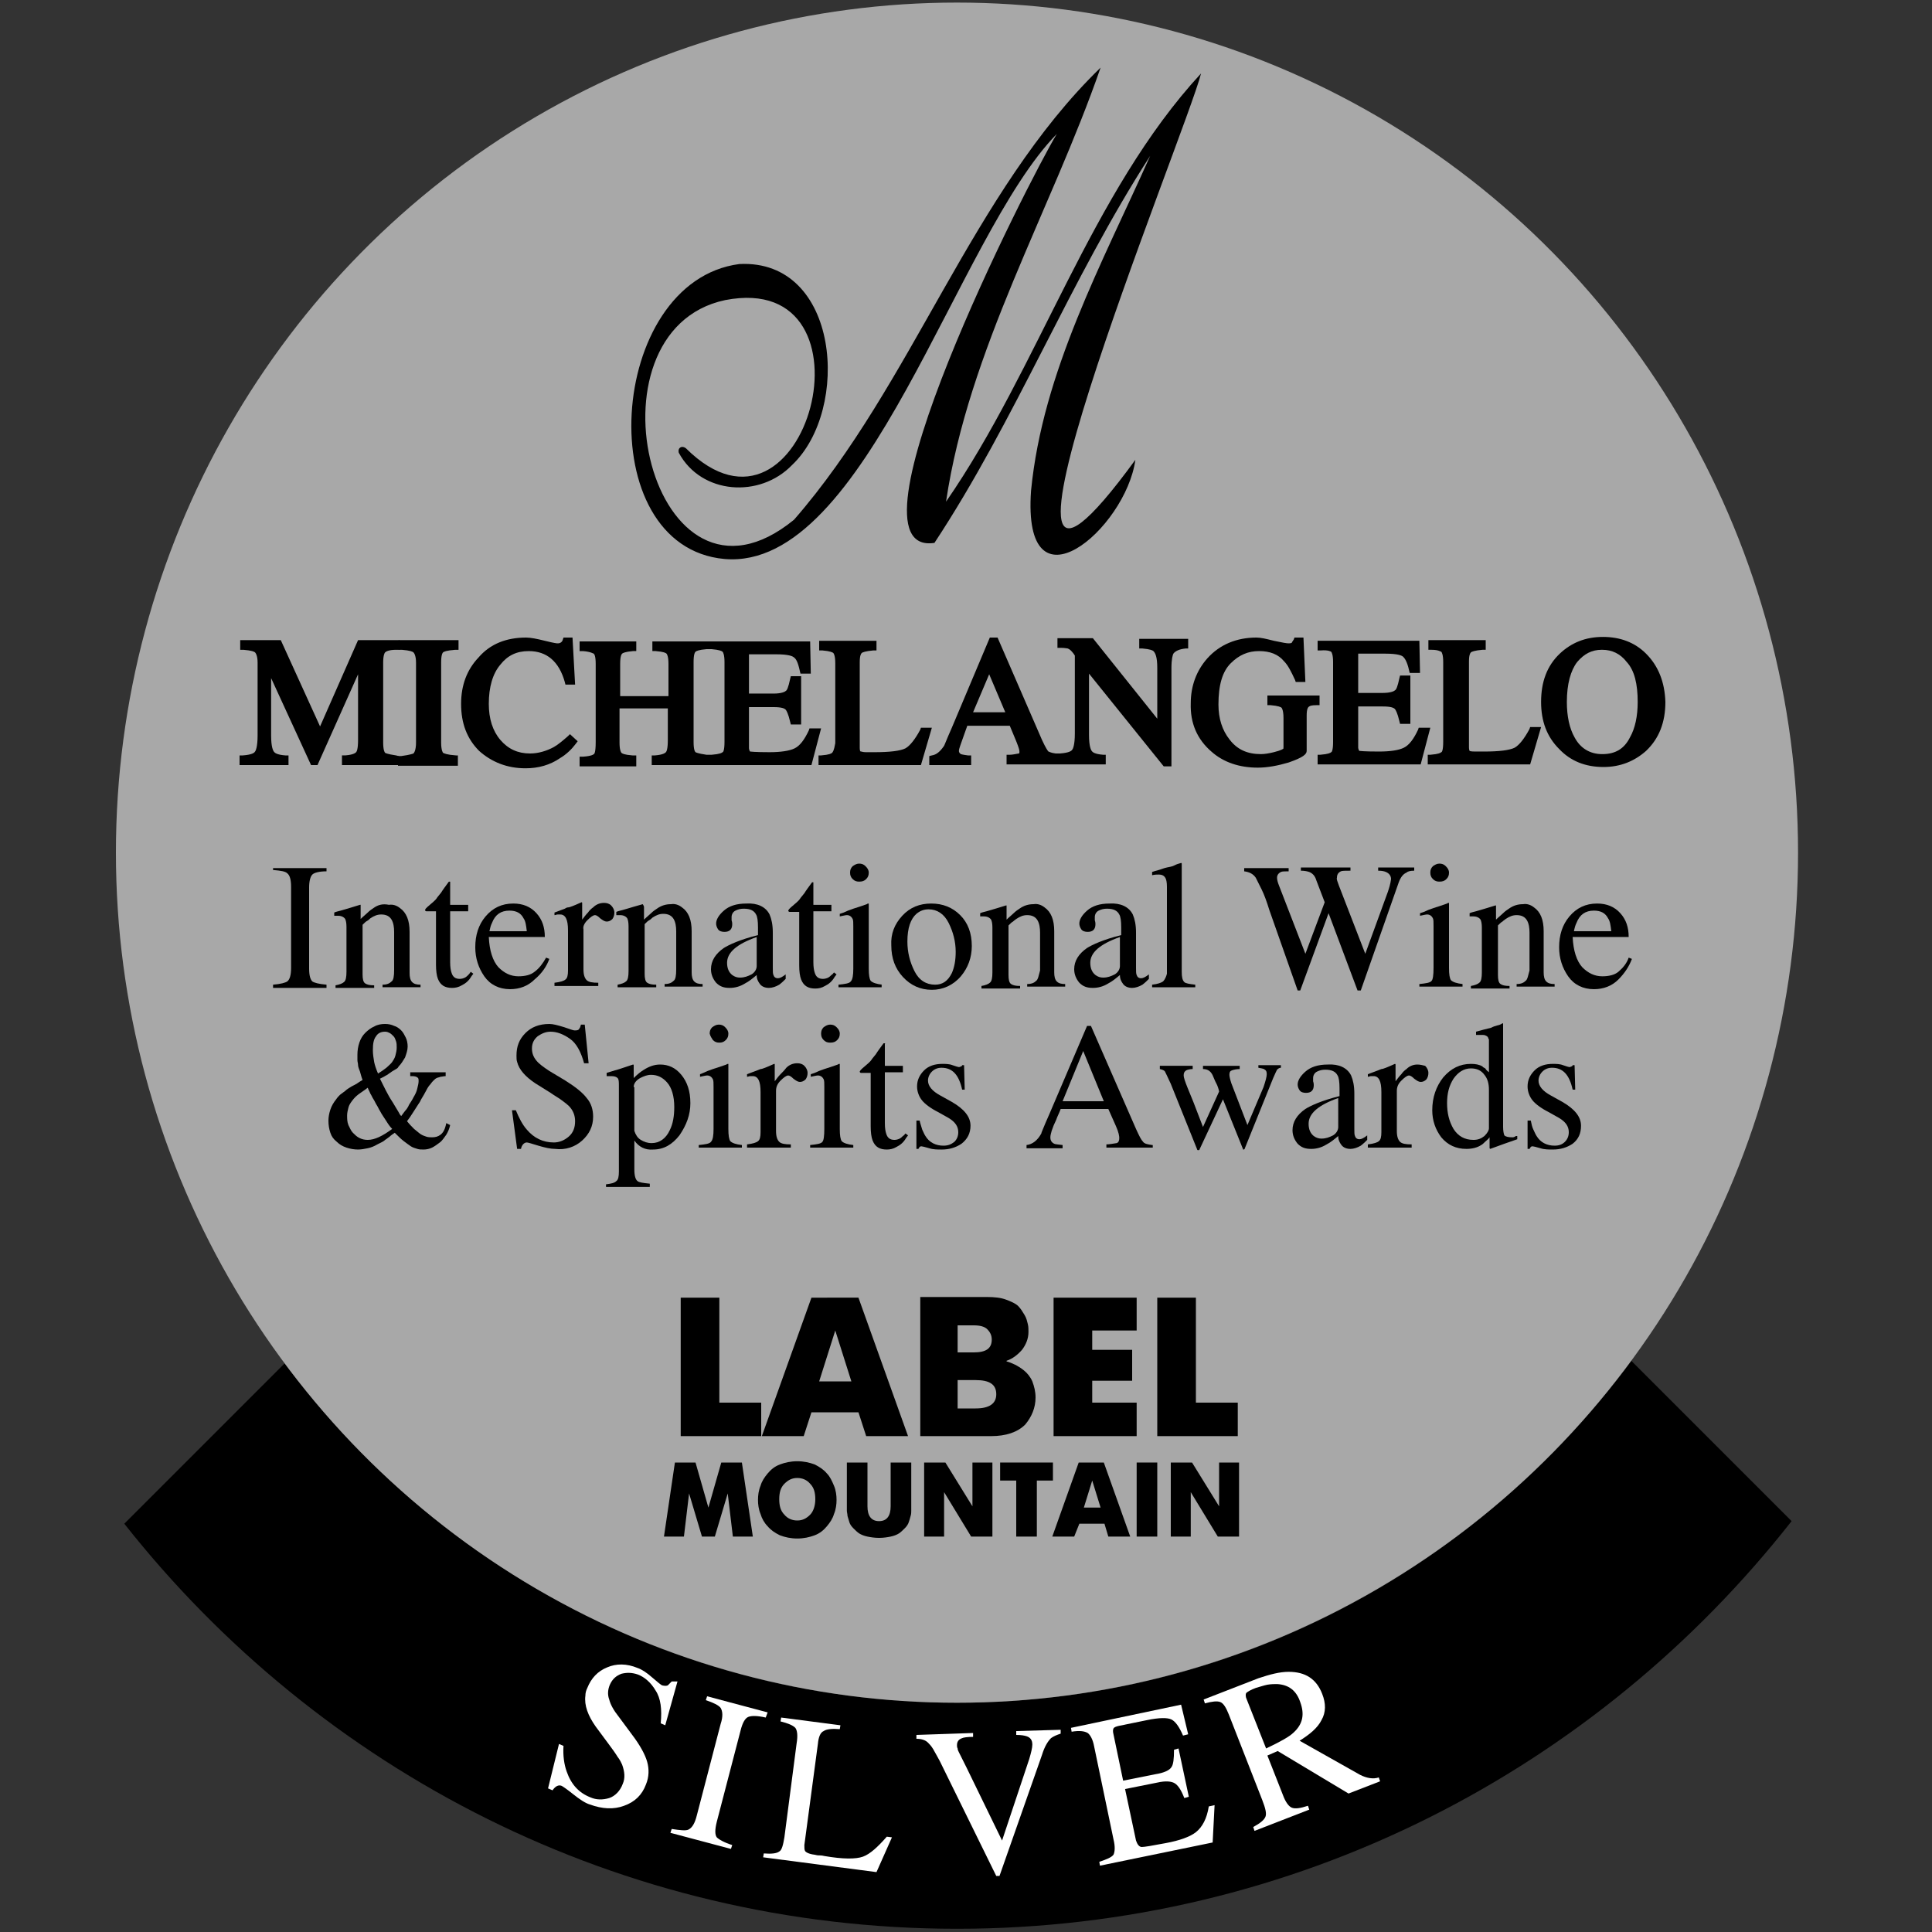<?xml version="1.0" encoding="utf-8"?>
<!-- Generator: Adobe Illustrator 28.3.0, SVG Export Plug-In . SVG Version: 6.00 Build 0)  -->
<svg version="1.1" xmlns="http://www.w3.org/2000/svg" xmlns:xlink="http://www.w3.org/1999/xlink" x="0px" y="0px"
	 viewBox="0 0 300 300" style="enable-background:new 0 0 300 300;" xml:space="preserve">
<rect x="0" y="0" width="300" height="300" fill="#333333" stroke="none"/>
<style type="text/css">
	.st0{fill:#A8A8A8;}
	.st1{fill:#FFFFFF;}
</style>
<g id="Layer_1">
	<path d="M148.6,264.4c-42.7,0-80.5-20.7-104.4-52.7l-24.9,24.9c30.3,38.4,77,62.9,129.3,62.9c52.5,0,99.3-24.7,129.6-63.3
		l-24.9-24.9C229.5,243.6,191.4,264.4,148.6,264.4z"/>
	<ellipse class="st0" cx="148.6" cy="132.4" rx="130.6" ry="132"/>
</g>
<g id="Слой_2">
	<g>
		<path d="M112.5,86.8c22.1,1.9,36-50.1,51.6-66c-4.3,7.1-34.2,65.8-19,63.5c12.6-19.1,21.1-40.9,33.5-60.1
			c-7.4,16.6-16.7,33.5-18.5,52c-1.4,19.6,14.7,6,16.2-4.8c-30.2,41.4,7.9-50.8,10.2-60c-17.1,18.5-25.2,45.7-39.6,66.5
			c3.5-23.6,16.3-45.2,24-67.4c-20,19.4-29.2,49.1-47.6,70.2c-22,18-33.4-29.3-10.7-34.1c24.7-4.8,12.6,41.6-6.1,23
			c-0.7-0.5-1.3,0-1.1,0.7c3.5,6.5,12.6,7.1,17.6,1.9c9.1-8.6,7.4-32-8.2-31.2C94.2,43.7,91.6,84.9,112.5,86.8z"/>
		<path d="M42.5,135.1c1.1,0.1,1.8,0.2,2.1,0.5c0.4,0.3,0.6,1,0.6,2.1v12.6c0,1.1-0.2,1.8-0.6,2.1c-0.3,0.2-1,0.4-2.2,0.5v0.5h8.3
			v-0.5c-1.2-0.1-1.9-0.3-2.2-0.5c-0.3-0.3-0.5-0.9-0.5-2v-12.6c0-1,0.2-1.7,0.5-2c0.3-0.3,1.1-0.5,2.2-0.5v-0.5h-8.3V135.1z"/>
		<path d="M58,141c-0.3,0.2-0.6,0.4-0.9,0.7c-0.3,0.3-0.7,0.6-1.1,1v-2c0-0.1,0-0.2,0-0.2s0,0-0.1,0l-1.3,0.4
			c-0.7,0.2-1.3,0.4-1.7,0.5c-0.4,0.1-0.8,0.2-1,0.3v0.5c0.1,0,0.2,0,0.3,0c0.1,0,0.2,0,0.3,0c0.5,0,0.9,0.2,1.1,0.5
			c0.1,0.2,0.2,0.6,0.2,1.2v7c0,0.8-0.1,1.4-0.4,1.6c-0.2,0.2-0.7,0.4-1.3,0.5v0.4h6v-0.4c-0.7,0-1.1-0.1-1.4-0.3
			c-0.3-0.2-0.4-0.7-0.4-1.4v-7.7c0.3-0.3,0.5-0.5,0.7-0.6s0.4-0.3,0.5-0.4c0.6-0.4,1.1-0.6,1.7-0.6c0.8,0,1.3,0.3,1.6,0.8
			c0.3,0.5,0.4,1.2,0.4,1.9v5.9c0,1-0.1,1.6-0.4,1.8c-0.3,0.3-0.7,0.5-1.4,0.5v0.4h5.9v-0.4c-0.6,0-1-0.1-1.3-0.4
			c-0.3-0.3-0.4-0.8-0.4-1.4v-6.4c0-1.8-0.5-3-1.5-3.7c-0.5-0.4-1.1-0.6-1.7-0.5C59.4,140.3,58.7,140.5,58,141z"/>
		<path d="M72.7,151.4c-0.1,0.1-0.3,0.3-0.5,0.4c-0.2,0.1-0.5,0.2-0.8,0.2c-0.7,0-1.1-0.3-1.3-1c-0.1-0.3-0.2-0.8-0.2-1.6v-7.9h2.8
			v-1h-2.8v-3.4c0-0.1,0-0.2,0-0.2c0,0-0.1,0-0.2,0c-0.5,0.7-0.9,1.2-1.2,1.7c-0.3,0.4-0.6,0.7-0.7,0.9c-0.2,0.3-0.7,0.7-1.4,1.3
			c-0.1,0.1-0.2,0.2-0.2,0.2c-0.1,0.1-0.1,0.1-0.1,0.1c0,0.1-0.1,0.1-0.1,0.2c0,0.1,0.1,0.2,0.2,0.2h1.5v8.3c0,0.9,0.1,1.7,0.3,2.2
			c0.4,1,1.1,1.4,2.2,1.4c0.5,0,1-0.1,1.5-0.4c0.6-0.3,1.1-0.7,1.5-1.4l0.3-0.4l-0.4-0.3C72.9,151.2,72.8,151.3,72.7,151.4z"/>
		<path d="M85.3,148.9l-0.5-0.2c-0.5,0.9-1.1,1.7-1.8,2.2c-0.6,0.5-1.5,0.7-2.5,0.7c-1.2,0-2.2-0.5-3.1-1.4c-0.9-1-1.4-2.6-1.5-4.7
			h8.7c0-1.5-0.4-2.7-1.3-3.7c-0.9-1-2.1-1.5-3.6-1.5c-1.8,0-3.2,0.7-4.3,2c-1.1,1.3-1.6,2.9-1.6,4.8c0,1.7,0.5,3.2,1.4,4.5
			c0.9,1.3,2.3,2,4,2c1.5,0,2.8-0.5,3.8-1.5C84.2,151.1,84.9,150,85.3,148.9z M76.4,143.3c0.5-1.3,1.4-1.9,2.7-1.9
			c1.1,0,1.8,0.4,2.2,1.2c0.3,0.4,0.4,1.1,0.5,2H76C76.1,144.1,76.2,143.7,76.4,143.3z"/>
		<path d="M91.2,142.9c0.5-0.5,0.9-0.8,1.2-0.8c0.2,0,0.5,0.2,0.8,0.5c0.4,0.3,0.7,0.5,1,0.5c0.3,0,0.6-0.1,0.9-0.4
			c0.2-0.3,0.3-0.6,0.3-1c0-0.4-0.2-0.8-0.5-1.1c-0.3-0.3-0.7-0.4-1.1-0.4c-0.6,0-1.2,0.2-1.7,0.7c-0.3,0.2-0.6,0.5-0.8,0.8
			c-0.3,0.3-0.6,0.7-0.9,1.1v-2.3c0-0.1,0-0.2,0-0.3c0,0,0-0.1-0.1-0.1c-0.7,0.3-1.1,0.5-1.4,0.6c-0.3,0.1-0.5,0.2-0.7,0.2
			s-0.3,0.1-0.5,0.2l-1.6,0.6v0.4c0.2,0,0.3-0.1,0.5-0.1c0.1,0,0.3,0,0.4,0c0.4,0,0.7,0.2,0.9,0.6c0.2,0.4,0.3,1,0.3,1.9v6.2
			c0,0.7-0.1,1.2-0.4,1.4c-0.2,0.2-0.8,0.4-1.7,0.5v0.5h6.8v-0.5c-0.9,0-1.5-0.1-1.8-0.4c-0.3-0.3-0.5-0.8-0.5-1.7v-6.2
			C90.5,143.9,90.7,143.4,91.2,142.9z"/>
		<path d="M99.8,140.4C99.8,140.3,99.8,140.3,99.8,140.4l-1.4,0.4c-0.7,0.2-1.3,0.4-1.7,0.5c-0.4,0.1-0.8,0.2-1,0.3v0.5
			c0.1,0,0.2,0,0.3,0c0.1,0,0.2,0,0.3,0c0.5,0,0.9,0.2,1.1,0.5c0.1,0.2,0.2,0.6,0.2,1.2v7c0,0.8-0.1,1.4-0.4,1.6
			c-0.2,0.2-0.7,0.4-1.3,0.5v0.4h6v-0.4c-0.7,0-1.1-0.1-1.4-0.3c-0.3-0.2-0.4-0.7-0.4-1.4v-7.7c0.3-0.3,0.5-0.5,0.7-0.6
			s0.4-0.3,0.5-0.4c0.6-0.4,1.1-0.6,1.7-0.6c0.8,0,1.3,0.3,1.6,0.8c0.3,0.5,0.4,1.2,0.4,1.9v5.9c0,1-0.1,1.6-0.4,1.8
			c-0.3,0.3-0.7,0.5-1.4,0.5v0.4h5.9v-0.4c-0.6,0-1-0.1-1.3-0.4c-0.3-0.3-0.4-0.8-0.4-1.4v-6.4c0-1.8-0.5-3-1.5-3.7
			c-0.5-0.4-1.1-0.6-1.7-0.5c-0.8,0-1.5,0.2-2.2,0.7c-0.3,0.2-0.6,0.4-0.9,0.7c-0.3,0.3-0.7,0.6-1.1,1v-2
			C99.9,140.5,99.8,140.4,99.8,140.4z"/>
		<path d="M112.4,147.2c-1.3,0.9-2,2-2,3.3c0,0.8,0.3,1.5,0.8,2.1c0.6,0.6,1.2,0.8,2.1,0.8c0.8,0,1.6-0.2,2.4-0.7
			c0.6-0.3,1.2-0.8,1.8-1.3c0,0.6,0.2,1,0.5,1.4c0.3,0.4,0.8,0.6,1.4,0.6c0.5,0,1.1-0.2,1.6-0.5c0.4-0.3,0.7-0.6,1-0.9v-0.7
			c-0.5,0.4-0.9,0.6-1.2,0.6c-0.4,0-0.6-0.2-0.7-0.5c-0.1-0.2-0.1-0.6-0.1-1.1v-5.5c0-1.2-0.2-2.1-0.5-2.8c-0.6-1.2-1.9-1.8-3.6-1.7
			c-1.6,0-2.7,0.4-3.5,1.1c-0.8,0.7-1.2,1.4-1.2,2c0,0.3,0.1,0.6,0.3,0.9c0.2,0.3,0.6,0.4,1,0.4c0.8,0,1.2-0.4,1.2-1.2
			c0-0.1,0-0.3-0.1-0.6c0-0.1,0-0.2,0-0.3s0-0.1,0-0.2c0-0.4,0.2-0.8,0.6-1c0.4-0.2,0.8-0.3,1.3-0.3c1,0,1.6,0.3,1.9,0.9
			c0.2,0.3,0.3,1,0.3,2v1.2C114.9,145.9,113.2,146.7,112.4,147.2z M117.5,150c0,0.5-0.3,1-0.8,1.3c-0.6,0.3-1.1,0.5-1.8,0.5
			c-0.4,0-0.8-0.1-1.2-0.4c-0.5-0.4-0.8-1-0.8-1.9c0-1.6,1.5-2.9,4.6-4V150z"/>
		<path d="M126.3,137c0,0-0.1,0-0.2,0c-0.5,0.7-0.9,1.2-1.2,1.7c-0.3,0.4-0.6,0.7-0.7,0.9c-0.2,0.3-0.7,0.7-1.4,1.3
			c-0.1,0.1-0.2,0.2-0.2,0.2c-0.1,0.1-0.1,0.1-0.1,0.1c0,0.1-0.1,0.1-0.1,0.2c0,0.1,0.1,0.2,0.2,0.2h1.5v8.3c0,0.9,0.1,1.7,0.3,2.2
			c0.4,1,1.1,1.4,2.2,1.4c0.5,0,1-0.1,1.5-0.4c0.6-0.3,1.1-0.7,1.5-1.4l0.3-0.4l-0.4-0.3c-0.1,0.1-0.2,0.3-0.4,0.4
			c-0.1,0.1-0.3,0.3-0.5,0.4c-0.2,0.1-0.5,0.2-0.8,0.2c-0.7,0-1.1-0.3-1.3-1c-0.1-0.3-0.2-0.8-0.2-1.6v-7.9h2.8v-1h-2.8v-3.4
			C126.3,137.1,126.3,137,126.3,137z"/>
		<path d="M134.5,136.5c0.3-0.3,0.4-0.6,0.4-1c0-0.4-0.2-0.7-0.5-1c-0.3-0.3-0.6-0.4-1-0.4c-0.4,0-0.7,0.2-1,0.4
			c-0.3,0.3-0.4,0.6-0.4,1c0,0.4,0.1,0.7,0.4,1c0.3,0.3,0.6,0.4,1,0.4C133.9,136.9,134.2,136.8,134.5,136.5z"/>
		<path d="M137,152.9c-0.9-0.1-1.5-0.3-1.8-0.6c-0.2-0.3-0.3-0.9-0.3-1.9v-9.9c0,0,0-0.1,0-0.1c0,0,0-0.1,0-0.1
			c-0.1,0-0.2,0-0.3,0.1c-0.8,0.3-1.5,0.5-2.1,0.7c-0.6,0.2-1.1,0.4-1.5,0.6l-0.6,0.2v0.4c0.5-0.1,0.9-0.2,1.1-0.2
			c0.4,0,0.7,0.2,0.9,0.6c0.1,0.2,0.1,0.6,0.1,1.2v6.5c0,1-0.1,1.7-0.4,2c-0.2,0.3-0.9,0.4-1.9,0.5v0.4h6.7V152.9z"/>
		<path d="M149.2,151.6c1.1-1.3,1.7-2.9,1.7-4.7c0-2-0.6-3.6-1.8-4.8c-1.2-1.2-2.7-1.8-4.5-1.8c-1.8,0-3.3,0.6-4.5,1.9
			c-1.2,1.3-1.8,2.8-1.7,4.6c0,2,0.6,3.6,1.8,4.9c1.2,1.3,2.7,2,4.5,2C146.4,153.7,148,153,149.2,151.6z M142,150.8
			c-0.7-1.4-1.1-2.9-1.1-4.6c0-2.1,0.5-3.5,1.4-4.3c0.6-0.5,1.2-0.7,1.9-0.7c1.3,0,2.4,0.7,3.1,2.1c0.7,1.4,1.1,2.9,1.1,4.5
			c0,1.3-0.2,2.4-0.6,3.3c-0.6,1.2-1.4,1.8-2.6,1.8C143.8,152.9,142.7,152.2,142,150.8z"/>
		<path d="M160.9,152.3c-0.3,0.3-0.7,0.5-1.4,0.5v0.4h5.9v-0.4c-0.6,0-1-0.1-1.3-0.4c-0.3-0.3-0.4-0.8-0.4-1.4v-6.4
			c0-1.8-0.5-3-1.5-3.7c-0.5-0.4-1.1-0.6-1.7-0.5c-0.8,0-1.5,0.2-2.2,0.7c-0.3,0.2-0.6,0.4-0.9,0.7c-0.3,0.3-0.7,0.6-1.1,1v-2
			c0-0.1,0-0.2,0-0.2c0,0,0,0-0.1,0l-1.3,0.4c-0.7,0.2-1.3,0.4-1.7,0.5c-0.4,0.1-0.8,0.2-1,0.3v0.5c0.1,0,0.2,0,0.3,0s0.2,0,0.3,0
			c0.5,0,0.9,0.2,1.1,0.5c0.1,0.2,0.2,0.6,0.2,1.2v7c0,0.8-0.1,1.4-0.4,1.6c-0.2,0.2-0.7,0.4-1.3,0.5v0.4h6v-0.4
			c-0.7,0-1.1-0.1-1.4-0.3c-0.3-0.2-0.4-0.7-0.4-1.4v-7.7c0.3-0.3,0.5-0.5,0.7-0.6c0.2-0.2,0.4-0.3,0.5-0.4c0.6-0.4,1.1-0.6,1.7-0.6
			c0.8,0,1.3,0.3,1.6,0.8c0.3,0.5,0.4,1.2,0.4,1.9v5.9C161.3,151.4,161.2,152.1,160.9,152.3z"/>
		<path d="M168.8,147.2c-1.3,0.9-2,2-2,3.3c0,0.8,0.3,1.5,0.8,2.1c0.6,0.6,1.2,0.8,2.1,0.8c0.8,0,1.6-0.2,2.4-0.7
			c0.6-0.3,1.2-0.8,1.8-1.3c0,0.6,0.2,1,0.5,1.4c0.3,0.4,0.8,0.6,1.4,0.6c0.5,0,1.1-0.2,1.6-0.5c0.4-0.3,0.7-0.6,1-0.9v-0.7
			c-0.5,0.4-0.9,0.6-1.2,0.6c-0.4,0-0.6-0.2-0.7-0.5c-0.1-0.2-0.1-0.6-0.1-1.1v-5.5c0-1.2-0.2-2.1-0.5-2.8c-0.6-1.2-1.9-1.8-3.6-1.7
			c-1.6,0-2.7,0.4-3.5,1.1c-0.8,0.7-1.2,1.4-1.2,2c0,0.3,0.1,0.6,0.3,0.9c0.2,0.3,0.6,0.4,1,0.4c0.8,0,1.2-0.4,1.2-1.2
			c0-0.1,0-0.3-0.1-0.6c0-0.1,0-0.2,0-0.3s0-0.1,0-0.2c0-0.4,0.2-0.8,0.6-1c0.4-0.2,0.8-0.3,1.3-0.3c1,0,1.6,0.3,1.9,0.9
			c0.2,0.3,0.3,1,0.3,2v1.2C171.3,145.9,169.6,146.7,168.8,147.2z M173.9,150c0,0.5-0.3,1-0.8,1.3c-0.6,0.3-1.1,0.5-1.8,0.5
			c-0.4,0-0.8-0.1-1.2-0.4c-0.5-0.4-0.8-1-0.8-1.9c0-1.6,1.5-2.9,4.6-4V150z"/>
		<path d="M180.6,152.4c-0.3,0.2-0.8,0.4-1.7,0.5v0.4h6.7v-0.4c-0.9-0.1-1.5-0.2-1.7-0.4c-0.3-0.3-0.4-0.8-0.4-1.6v-16.5
			c0-0.1,0-0.2,0-0.2c0-0.1,0-0.1,0-0.1c0-0.1-0.1-0.1-0.1-0.1c-0.4,0.1-0.7,0.2-1.1,0.4s-0.7,0.2-1.1,0.3c-0.5,0.1-0.9,0.3-1.3,0.4
			c-0.4,0.1-0.7,0.2-1,0.3v0.5c0.4-0.1,0.8-0.1,1-0.1c0.6,0,0.9,0.2,1.1,0.6c0.1,0.2,0.2,0.6,0.2,1.3v13.5
			C181.1,151.6,180.9,152.1,180.6,152.4z"/>
		<path d="M218.4,135.5c0.2-0.2,0.6-0.3,1.2-0.3v-0.5h-5.6v0.5c0.6,0,1,0.1,1.2,0.2c0.5,0.2,0.8,0.6,0.8,1.1c-0.1,0.8-0.3,1.4-0.5,2
			l-3.5,9.6l-4.1-10.6c-0.2-0.6-0.4-1-0.3-1.2c0-0.5,0.2-0.8,0.6-1c0.2-0.1,0.7-0.1,1.5-0.1v-0.5H202v0.5c0.6,0,1,0.1,1.3,0.2
			c0.5,0.2,0.9,0.6,1.1,1.3l1.3,3.4l-3,8l-4.1-10.6c-0.2-0.5-0.3-0.9-0.3-1.2c0-0.4,0.2-0.7,0.6-0.9c0.2-0.1,0.6-0.1,1.2-0.1v-0.5
			h-6.9v0.5c0.8,0.1,1.4,0.4,1.8,1c0.2,0.4,0.5,1,0.9,1.8s0.8,1.9,1.2,3.2l4.4,12.5h0.4l4.4-12l4.5,12h0.5l5.9-16.8
			C217.5,136.2,217.9,135.7,218.4,135.5z"/>
		<path d="M222.3,152.3c-0.2,0.3-0.9,0.4-1.9,0.5v0.4h6.7v-0.4c-0.9-0.1-1.5-0.3-1.8-0.6c-0.2-0.3-0.3-0.9-0.3-1.9v-9.9
			c0,0,0-0.1,0-0.1c0,0,0-0.1,0-0.1c-0.1,0-0.2,0-0.3,0.1c-0.8,0.3-1.5,0.5-2.1,0.7c-0.6,0.2-1.1,0.4-1.5,0.6l-0.6,0.2v0.4
			c0.5-0.1,0.9-0.2,1.1-0.2c0.4,0,0.7,0.2,0.9,0.6c0.1,0.2,0.1,0.6,0.1,1.2v6.5C222.6,151.4,222.5,152.1,222.3,152.3z"/>
		<path d="M224.6,136.5c0.3-0.3,0.4-0.6,0.4-1c0-0.4-0.2-0.7-0.5-1c-0.3-0.3-0.6-0.4-1-0.4c-0.4,0-0.7,0.2-1,0.4
			c-0.3,0.3-0.4,0.6-0.4,1c0,0.4,0.1,0.7,0.4,1c0.3,0.3,0.6,0.4,1,0.4C224,136.9,224.3,136.8,224.6,136.5z"/>
		<path d="M236.9,152.3c-0.3,0.3-0.7,0.5-1.4,0.5v0.4h5.9v-0.4c-0.6,0-1-0.1-1.3-0.4c-0.3-0.3-0.4-0.8-0.4-1.4v-6.4
			c0-1.8-0.5-3-1.5-3.7c-0.5-0.4-1.1-0.6-1.7-0.5c-0.8,0-1.5,0.2-2.2,0.7c-0.3,0.2-0.6,0.4-0.9,0.7c-0.3,0.3-0.7,0.6-1.1,1v-2
			c0-0.1,0-0.2,0-0.2s0,0-0.1,0l-1.3,0.4c-0.7,0.2-1.3,0.4-1.7,0.5c-0.4,0.1-0.8,0.2-1,0.3v0.5c0.1,0,0.2,0,0.3,0s0.2,0,0.3,0
			c0.5,0,0.9,0.2,1.1,0.5c0.1,0.2,0.2,0.6,0.2,1.2v7c0,0.8-0.1,1.4-0.4,1.6c-0.2,0.2-0.7,0.4-1.3,0.5v0.4h6v-0.4
			c-0.7,0-1.1-0.1-1.4-0.3c-0.3-0.2-0.4-0.7-0.4-1.4v-7.7c0.3-0.3,0.5-0.5,0.7-0.6c0.2-0.2,0.4-0.3,0.5-0.4c0.6-0.4,1.1-0.6,1.7-0.6
			c0.8,0,1.3,0.3,1.6,0.8c0.3,0.5,0.4,1.2,0.4,1.9v5.9C237.3,151.4,237.2,152.1,236.9,152.3z"/>
		<path d="M251.3,150.9c-0.6,0.5-1.5,0.7-2.5,0.7c-1.2,0-2.2-0.5-3.1-1.4c-0.9-1-1.4-2.6-1.5-4.7h8.7c0-1.5-0.4-2.7-1.3-3.7
			c-0.9-1-2.1-1.5-3.6-1.5c-1.8,0-3.2,0.7-4.3,2c-1.1,1.3-1.6,2.9-1.6,4.8c0,1.7,0.5,3.2,1.4,4.5c0.9,1.3,2.3,2,4,2
			c1.5,0,2.8-0.5,3.8-1.5c1-1,1.7-2.1,2.1-3.2l-0.5-0.2C252.6,149.6,252,150.3,251.3,150.9z M244.8,143.3c0.5-1.3,1.4-1.9,2.7-1.9
			c1.1,0,1.8,0.4,2.2,1.2c0.3,0.4,0.4,1.1,0.5,2h-5.8C244.5,144.1,244.6,143.7,244.8,143.3z"/>
		<path d="M68.4,176.2c-0.4,0.3-0.8,0.4-1.3,0.4c-0.3,0-0.6,0-0.9-0.1c-0.3-0.1-0.6-0.2-0.9-0.4c-0.3-0.2-0.6-0.5-1-0.8
			c-0.3-0.3-0.7-0.7-1.1-1.2c0.3-0.4,0.6-0.8,0.9-1.3s0.6-0.9,0.9-1.4l0.2-0.3l0.2-0.4c0.3-0.5,0.6-1,0.8-1.4
			c0.2-0.4,0.4-0.7,0.6-0.9c0.2-0.3,0.4-0.5,0.5-0.6c0.2-0.2,0.3-0.3,0.5-0.4c0.2-0.1,0.4-0.1,0.6-0.2c0.2,0,0.5-0.1,0.8-0.1v-0.6
			h-5.5v0.6H64c0.4,0,0.7,0.1,0.8,0.2c0.2,0.1,0.2,0.3,0.2,0.6c0,0.3-0.1,0.7-0.2,1.1c-0.1,0.5-0.3,0.9-0.6,1.4
			c-0.1,0.2-0.2,0.4-0.4,0.7c-0.1,0.2-0.3,0.4-0.4,0.7c-0.1,0.2-0.3,0.5-0.5,0.7c-0.2,0.3-0.4,0.5-0.6,0.8c-0.2-0.2-0.3-0.4-0.4-0.6
			c-0.1-0.2-0.2-0.3-0.3-0.5c-0.1-0.2-0.2-0.3-0.3-0.5s-0.2-0.3-0.3-0.5c-0.4-0.6-0.8-1.3-1.1-1.9s-0.6-1.2-0.9-1.8l0.6-0.3
			c0.3-0.2,0.6-0.3,0.8-0.5c0.2-0.1,0.4-0.3,0.6-0.4c0.2-0.1,0.3-0.2,0.5-0.3s0.3-0.2,0.4-0.4c0.4-0.4,0.7-0.9,1-1.4
			c0.2-0.6,0.4-1.1,0.4-1.7c0-0.5-0.1-1-0.3-1.4c-0.2-0.4-0.4-0.8-0.7-1.1s-0.7-0.6-1.1-0.7c-0.4-0.2-0.9-0.3-1.4-0.3
			c-0.6,0-1.2,0.1-1.7,0.4c-0.5,0.2-1,0.6-1.4,1c-0.4,0.4-0.7,0.9-0.9,1.5c-0.2,0.6-0.3,1.2-0.3,1.9c0,0.3,0,0.5,0,0.8
			c0,0.3,0.1,0.5,0.1,0.8s0.2,0.7,0.3,1s0.2,0.8,0.4,1.3l-0.5,0.3c-0.4,0.3-0.8,0.5-1.2,0.7c-0.3,0.2-0.7,0.4-1,0.7
			c-0.3,0.2-0.5,0.4-0.8,0.6c-0.2,0.2-0.4,0.4-0.6,0.7c-0.4,0.5-0.7,1-0.9,1.6c-0.2,0.6-0.3,1.2-0.3,1.7c0,0.7,0.1,1.3,0.3,1.9
			s0.5,1,1,1.4c0.4,0.4,0.9,0.7,1.5,0.9c0.6,0.2,1.2,0.3,1.8,0.3c0.5,0,1-0.1,1.5-0.2s1-0.3,1.5-0.6c0.2-0.1,0.4-0.2,0.6-0.3
			c0.2-0.1,0.4-0.2,0.6-0.4c0.2-0.1,0.4-0.3,0.7-0.5c0.2-0.2,0.5-0.4,0.8-0.6c0.5,0.5,1,1,1.4,1.3s0.8,0.6,1.1,0.8s0.7,0.3,1,0.4
			c0.3,0.1,0.6,0.1,1,0.1c0.4,0,0.9-0.1,1.3-0.3c0.4-0.2,0.8-0.5,1.2-0.8c0.4-0.3,0.7-0.8,1-1.2c0.3-0.5,0.5-1,0.6-1.5l-0.6-0.3
			C69.1,175.4,68.8,175.9,68.4,176.2z M58.4,160.9c0.3-0.5,0.8-0.7,1.4-0.7c0.3,0,0.5,0.1,0.7,0.2s0.4,0.3,0.6,0.5
			c0.2,0.2,0.3,0.5,0.4,0.8c0.1,0.3,0.1,0.6,0.1,1c0,0.4-0.1,0.8-0.2,1.2c-0.1,0.4-0.3,0.7-0.5,1s-0.6,0.6-0.9,0.9
			c-0.4,0.3-0.8,0.6-1.3,0.9c-0.3-0.7-0.5-1.3-0.6-1.8c-0.1-0.6-0.2-1.2-0.2-1.8C57.9,162.1,58,161.4,58.4,160.9z M57.1,177
			c-0.5,0-0.9-0.1-1.3-0.3s-0.7-0.5-1-0.8c-0.3-0.3-0.5-0.8-0.7-1.2c-0.2-0.5-0.2-1-0.2-1.5c0-0.4,0.1-0.8,0.2-1.2s0.3-0.7,0.6-1.1
			s0.6-0.7,1-1c0.4-0.3,0.9-0.6,1.4-1c0.1,0.3,0.3,0.6,0.4,0.9c0.2,0.3,0.3,0.6,0.5,0.9c0.2,0.3,0.3,0.6,0.5,0.9
			c0.2,0.3,0.3,0.6,0.5,0.9c0.3,0.6,0.7,1.1,1,1.6c0.3,0.5,0.6,0.9,0.9,1.2C59.4,176.4,58.2,177,57.1,177z"/>
		<path d="M90.4,177.1c1.1-1,1.7-2.2,1.7-3.7c0-1.1-0.3-2.1-1-2.9c-0.6-0.8-1.7-1.7-3.3-2.7l-2.5-1.5c-0.9-0.6-1.6-1.1-2-1.6
			c-0.5-0.6-0.7-1.2-0.7-1.9c0-0.8,0.3-1.4,0.9-1.9c0.6-0.4,1.2-0.7,2-0.7c1,0,2,0.4,3,1.1c1,0.7,1.7,2,2.2,3.8h0.7l-0.6-6h-0.6
			c0,0.1-0.1,0.3-0.1,0.4c-0.1,0.1-0.1,0.2-0.2,0.3c-0.1,0.2-0.4,0.2-0.7,0.2c-0.2,0-0.7-0.2-1.6-0.5c-1-0.3-1.7-0.5-2.3-0.5
			c-1.6,0-2.8,0.5-3.7,1.4c-1,1-1.4,2.1-1.4,3.5c0,0.4,0,0.7,0.1,1c0.3,1.2,1.3,2.3,2.8,3.3l2.4,1.5c0.7,0.5,1.3,0.8,1.8,1.2
			c0.4,0.3,0.8,0.6,1,0.8c0.7,0.7,1,1.5,1,2.4c0,1-0.3,1.8-1,2.4c-0.7,0.6-1.5,0.9-2.3,0.9c-1.7,0-3.1-0.7-4.2-2
			c-0.7-0.8-1.2-1.8-1.7-3h-0.6l0.8,6h0.6c0.1-0.6,0.5-1,0.9-1c0.2,0,0.8,0.2,1.8,0.5c1,0.3,1.9,0.5,2.6,0.5
			C87.8,178.6,89.3,178.1,90.4,177.1z"/>
		<path d="M101.4,178.5c1.7,0,3-0.8,4.1-2.2c1.1-1.6,1.7-3.2,1.7-5c0-1.9-0.5-3.3-1.4-4.4c-0.9-1.1-2-1.6-3.3-1.6
			c-0.9,0-1.7,0.3-2.5,0.8c-0.5,0.3-1,0.7-1.6,1.3v-1.9c0-0.1,0-0.1,0-0.1c0-0.1-0.1-0.1-0.1-0.1c-1.8,0.6-2.7,0.9-2.8,0.9l-1.3,0.4
			v0.5c0.1,0,0.2,0,0.3,0s0.2,0,0.4,0c0.5,0,0.8,0.1,1,0.3c0.2,0.2,0.2,0.6,0.2,1.3v13.2c0,0.8-0.1,1.3-0.4,1.5
			c-0.3,0.3-0.8,0.4-1.6,0.5v0.4h6.8v-0.5c-1-0.1-1.7-0.2-1.9-0.4c-0.3-0.2-0.5-0.8-0.5-1.8v-4.5
			C99.2,178.1,100.2,178.6,101.4,178.5z M98.4,168.8c0-0.5,0.3-1,1-1.4c0.6-0.3,1.1-0.5,1.7-0.5c1,0,1.8,0.4,2.5,1.2
			c0.7,0.8,1.1,2.1,1.1,3.8c0,1.4-0.2,2.6-0.7,3.6c-0.6,1.3-1.6,2-2.8,2c-0.7,0-1.2-0.2-1.7-0.5c-0.5-0.3-0.8-0.8-1-1.4V168.8z"/>
		<path d="M110.7,161.5c0.3,0.3,0.6,0.4,1,0.4c0.4,0,0.7-0.1,1-0.4c0.3-0.3,0.4-0.6,0.4-1c0-0.4-0.2-0.7-0.5-1
			c-0.3-0.3-0.6-0.4-1-0.4c-0.4,0-0.7,0.2-1,0.4c-0.3,0.3-0.4,0.6-0.4,1C110.3,160.9,110.5,161.2,110.7,161.5z"/>
		<path d="M108.7,166.8v0.4c0.5-0.1,0.9-0.2,1.1-0.2c0.4,0,0.7,0.2,0.9,0.6c0.1,0.2,0.1,0.6,0.1,1.2v6.5c0,1-0.1,1.7-0.4,2
			c-0.2,0.3-0.9,0.4-1.9,0.5v0.4h6.7v-0.4c-0.9-0.1-1.5-0.3-1.8-0.6c-0.2-0.3-0.3-0.9-0.3-1.9v-9.9c0,0,0-0.1,0-0.1c0,0,0-0.1,0-0.1
			c-0.1,0-0.2,0-0.3,0.1c-0.8,0.3-1.5,0.5-2.1,0.7c-0.6,0.2-1.1,0.4-1.5,0.6L108.7,166.8z"/>
		<path d="M121.2,166.8c-0.3,0.3-0.6,0.7-0.9,1.1v-2.3c0-0.1,0-0.2,0-0.3s0-0.1-0.1-0.1c-0.7,0.3-1.1,0.5-1.4,0.6
			c-0.3,0.1-0.5,0.2-0.7,0.2c-0.2,0.1-0.3,0.1-0.5,0.2l-1.6,0.6v0.4c0.2,0,0.3-0.1,0.5-0.1s0.3,0,0.4,0c0.4,0,0.7,0.2,0.9,0.6
			c0.2,0.4,0.3,1,0.3,1.9v6.2c0,0.7-0.1,1.2-0.4,1.4c-0.2,0.2-0.8,0.4-1.7,0.5v0.5h6.8v-0.5c-0.9,0-1.5-0.1-1.8-0.4
			c-0.3-0.3-0.5-0.8-0.5-1.7v-6.2c0-0.6,0.2-1.1,0.7-1.6c0.5-0.5,0.9-0.8,1.2-0.8c0.2,0,0.5,0.2,0.8,0.5c0.4,0.3,0.7,0.5,1,0.5
			c0.3,0,0.6-0.1,0.9-0.4c0.2-0.3,0.3-0.6,0.3-1c0-0.4-0.2-0.8-0.5-1.1c-0.3-0.3-0.7-0.4-1.1-0.4c-0.6,0-1.2,0.2-1.7,0.7
			C121.8,166.2,121.5,166.5,121.2,166.8z"/>
		<path d="M130,161.5c0.3-0.3,0.4-0.6,0.4-1c0-0.4-0.2-0.7-0.5-1c-0.3-0.3-0.6-0.4-1-0.4c-0.4,0-0.7,0.2-1,0.4
			c-0.3,0.3-0.4,0.6-0.4,1c0,0.4,0.1,0.7,0.4,1c0.3,0.3,0.6,0.4,1,0.4C129.4,161.9,129.7,161.8,130,161.5z"/>
		<path d="M127.7,177.3c-0.2,0.3-0.9,0.4-1.9,0.5v0.4h6.7v-0.4c-0.9-0.1-1.5-0.3-1.8-0.6c-0.2-0.3-0.3-0.9-0.3-1.9v-9.9
			c0,0,0-0.1,0-0.1c0,0,0-0.1,0-0.1c-0.1,0-0.2,0-0.3,0.1c-0.8,0.3-1.5,0.5-2.1,0.7c-0.6,0.2-1.1,0.4-1.5,0.6l-0.6,0.2v0.4
			c0.5-0.1,0.9-0.2,1.1-0.2c0.4,0,0.7,0.2,0.9,0.6c0.1,0.2,0.1,0.6,0.1,1.2v6.5C128,176.4,127.9,177.1,127.7,177.3z"/>
		<path d="M137.4,162c0,0-0.1,0-0.2,0c-0.5,0.7-0.9,1.2-1.2,1.7c-0.3,0.4-0.6,0.7-0.7,0.9c-0.2,0.3-0.7,0.7-1.4,1.3
			c-0.1,0.1-0.2,0.2-0.2,0.2c-0.1,0.1-0.1,0.1-0.1,0.1c0,0.1-0.1,0.1-0.1,0.2c0,0.1,0.1,0.2,0.2,0.2h1.5v8.3c0,0.9,0.1,1.7,0.3,2.2
			c0.4,1,1.1,1.4,2.2,1.4c0.5,0,1-0.1,1.5-0.4c0.6-0.3,1.1-0.7,1.5-1.4l0.3-0.4l-0.4-0.3c-0.1,0.1-0.2,0.3-0.4,0.4
			c-0.1,0.1-0.3,0.3-0.5,0.4c-0.2,0.1-0.5,0.2-0.8,0.2c-0.7,0-1.1-0.3-1.3-1c-0.1-0.3-0.2-0.8-0.2-1.6v-7.9h2.8v-1h-2.8v-3.4
			C137.5,162.1,137.4,162,137.4,162z"/>
		<path d="M146.5,177.9c-1.2,0-2.2-0.5-2.8-1.5c-0.2-0.3-0.3-0.6-0.5-1c-0.1-0.4-0.3-0.9-0.4-1.4h-0.5v4.4h0.3
			c0.1-0.1,0.1-0.2,0.2-0.3s0.2-0.1,0.3-0.1c0.1,0,0.5,0.1,1.2,0.3c0.6,0.2,1.3,0.2,1.9,0.2c1.2,0,2.2-0.3,3.1-0.9
			c0.9-0.7,1.4-1.6,1.4-2.8c0-1.4-1-2.6-2.9-3.7l-1.8-1c-1.3-0.7-1.9-1.5-1.9-2.3c0-0.5,0.2-1,0.6-1.4s0.9-0.6,1.5-0.6
			c1.7,0,2.7,1.1,3.2,3.4h0.4l-0.1-3.8h-0.3c0,0.1-0.1,0.2-0.2,0.2c0,0-0.2,0.1-0.3,0.1c-0.1,0-0.4-0.1-1-0.3
			c-0.5-0.2-1.1-0.2-1.6-0.2c-1.1,0-2.1,0.3-2.8,1c-0.7,0.7-1.1,1.5-1.1,2.5c0,0.8,0.3,1.6,0.8,2.2c0.4,0.5,1.3,1.2,2.5,1.8l1.6,0.9
			c1,0.6,1.5,1.3,1.5,2.2c0,0.6-0.2,1.1-0.6,1.5C147.7,177.7,147.2,177.9,146.5,177.9z"/>
		<path d="M178.9,177.8c-0.7-0.1-1.2-0.2-1.4-0.5c-0.3-0.3-0.6-0.9-1.1-2l-7-16h-0.6l-5.9,13.8c-0.4,0.9-0.7,1.6-0.9,2.1
			c-0.2,0.5-0.3,0.7-0.3,0.8c-0.6,1.1-1.4,1.7-2.3,1.8v0.5h5.6v-0.5c-0.7-0.1-1.1-0.1-1.3-0.2c-0.4-0.2-0.6-0.5-0.6-1
			c0-0.3,0.1-0.6,0.2-1c0.2-0.6,0.4-1.1,0.7-1.7c0.2-0.6,0.5-1.1,0.7-1.7h7.4l1.2,2.7c0.4,0.9,0.5,1.5,0.5,1.8
			c0,0.4-0.1,0.7-0.4,0.8c-0.6,0.1-1.2,0.2-1.6,0.2v0.5h7.2V177.8z M165,171l3.2-7.8l3.2,7.8H165z"/>
		<path d="M193.1,178.5c0.1,0,0.2-0.1,0.2-0.2l4.4-10.9c0.3-0.7,0.5-1.1,0.6-1.3c0.2-0.2,0.4-0.3,0.6-0.3v-0.4h-3.5v0.4
			c0.4,0.1,0.8,0.1,1,0.3c0.2,0.1,0.3,0.3,0.3,0.7c0,0.4-0.2,1.1-0.5,2l-2.5,5.9l-2.5-6.5c-0.2-0.6-0.3-1.1-0.3-1.3
			c0-0.4,0.1-0.6,0.4-0.7c0.3-0.1,0.7-0.2,1.2-0.2v-0.5h-5.7v0.5c0.8,0,1.3,0.4,1.6,1.2c0.1,0.2,0.2,0.5,0.3,0.7
			c0.1,0.2,0.2,0.4,0.3,0.6c0.2,0.5,0.3,0.9,0.3,1l-2.5,5.5l-1.5-3.9l-0.9-2.2c-0.4-1-0.6-1.6-0.6-1.9c0-0.4,0.1-0.6,0.4-0.8
			c0.2-0.1,0.6-0.2,1-0.2v-0.5h-5.1v0.5c0.4,0.1,0.7,0.2,0.8,0.4c0.1,0.2,0.4,0.8,0.9,1.9l4.1,10.2c0,0.1,0.1,0.1,0.2,0.1
			c0.1,0,0.2-0.1,0.2-0.2l3.6-7.7l3.1,7.7C193,178.5,193,178.5,193.1,178.5z"/>
		<path d="M202.7,172.2c-1.3,0.9-2,2-2,3.3c0,0.8,0.3,1.5,0.8,2.1c0.6,0.6,1.2,0.8,2.1,0.8c0.8,0,1.6-0.2,2.4-0.7
			c0.6-0.3,1.2-0.8,1.8-1.3c0,0.6,0.2,1,0.5,1.4c0.3,0.4,0.8,0.6,1.4,0.6c0.5,0,1.1-0.2,1.6-0.5c0.4-0.3,0.7-0.6,1-0.9v-0.7
			c-0.5,0.4-0.9,0.6-1.2,0.6c-0.4,0-0.6-0.2-0.7-0.5c-0.1-0.2-0.1-0.6-0.1-1.1v-5.5c0-1.2-0.2-2.1-0.5-2.8c-0.6-1.2-1.9-1.8-3.6-1.7
			c-1.6,0-2.7,0.4-3.5,1.1c-0.8,0.7-1.2,1.4-1.2,2c0,0.3,0.1,0.6,0.3,0.9c0.2,0.3,0.6,0.4,1,0.4c0.8,0,1.2-0.4,1.2-1.2
			c0-0.1,0-0.3-0.1-0.6c0-0.1,0-0.2,0-0.3c0-0.1,0-0.1,0-0.2c0-0.4,0.2-0.8,0.6-1c0.4-0.2,0.8-0.3,1.3-0.3c1,0,1.6,0.3,1.9,0.9
			c0.2,0.3,0.3,1,0.3,2v1.2C205.2,170.9,203.5,171.7,202.7,172.2z M207.8,175c0,0.5-0.3,1-0.8,1.3c-0.6,0.3-1.1,0.5-1.8,0.5
			c-0.4,0-0.8-0.1-1.2-0.4c-0.5-0.4-0.8-1-0.8-1.9c0-1.6,1.5-2.9,4.6-4V175z"/>
		<path d="M220.1,165.3c-0.6,0-1.2,0.2-1.7,0.7c-0.3,0.2-0.6,0.5-0.8,0.8c-0.3,0.3-0.6,0.7-0.9,1.1v-2.3c0-0.1,0-0.2,0-0.3
			c0,0,0-0.1-0.1-0.1c-0.7,0.3-1.1,0.5-1.4,0.6c-0.3,0.1-0.5,0.2-0.7,0.2c-0.2,0.1-0.3,0.1-0.5,0.2l-1.6,0.6v0.4
			c0.2,0,0.3-0.1,0.5-0.1s0.3,0,0.4,0c0.4,0,0.7,0.2,0.9,0.6c0.2,0.4,0.3,1,0.3,1.9v6.2c0,0.7-0.1,1.2-0.4,1.4
			c-0.2,0.2-0.8,0.4-1.7,0.5v0.5h6.8v-0.5c-0.9,0-1.5-0.1-1.8-0.4c-0.3-0.3-0.5-0.8-0.5-1.7v-6.2c0-0.6,0.2-1.1,0.7-1.6
			c0.5-0.5,0.9-0.8,1.2-0.8c0.2,0,0.5,0.2,0.8,0.5c0.4,0.3,0.7,0.5,1,0.5c0.3,0,0.6-0.1,0.9-0.4c0.2-0.3,0.3-0.6,0.3-1
			c0-0.4-0.2-0.8-0.5-1.1C220.9,165.4,220.5,165.3,220.1,165.3z"/>
		<path d="M234.8,176.6c-0.6,0-1-0.1-1.2-0.3c-0.1-0.2-0.2-0.7-0.2-1.3l0-11.3c0-0.6,0-1.2,0-1.8c0-0.5,0-1,0-1.5l0-1.5l-0.1,0
			c-0.3,0.2-0.6,0.3-0.7,0.3c-0.4,0.1-0.7,0.2-1.1,0.4c-0.4,0.1-0.8,0.2-1.2,0.3l-1.1,0.3v0.5c0.2,0,0.3,0,0.5,0c0.1,0,0.3,0,0.4,0
			c0.2,0,0.4,0,0.6,0.1s0.2,0.1,0.3,0.2c0.1,0.1,0.1,0.3,0.2,0.4c0,0.2,0,0.4,0,0.7v4.4c-0.2-0.2-0.4-0.3-0.5-0.5s-0.4-0.2-0.5-0.4
			c-0.5-0.3-1.1-0.4-1.8-0.4c-1.7,0-3.1,0.7-4.3,2.1c-1.1,1.4-1.7,3.1-1.7,5.1c0,1.6,0.5,3,1.4,4.2c1,1.2,2.3,1.8,3.9,1.8
			c0.9,0,1.7-0.2,2.3-0.6c0.2-0.1,0.4-0.3,0.6-0.5c0.2-0.2,0.5-0.4,0.7-0.7v1.7l0.1,0.1l2.2-0.8l2-0.7v-0.5c0,0-0.1,0-0.2,0
			C235.1,176.6,235,176.6,234.8,176.6z M231.2,175.2c0,0.3-0.2,0.7-0.7,1.2c-0.5,0.4-1,0.6-1.7,0.6c-1.4,0-2.4-0.6-3.1-1.7
			c-0.7-1.2-1-2.5-1-4c0-1.5,0.3-2.7,1-3.8c0.7-1,1.6-1.6,2.7-1.6c0.9,0,1.6,0.3,2.1,1c0.5,0.6,0.7,1.4,0.7,2.3V175.2z"/>
		<path d="M242.6,171.1l-1.8-1c-1.3-0.7-1.9-1.5-1.9-2.3c0-0.5,0.2-1,0.6-1.4s0.9-0.6,1.5-0.6c1.7,0,2.7,1.1,3.2,3.4h0.4l-0.1-3.8
			h-0.3c0,0.1-0.1,0.2-0.2,0.2c0,0-0.2,0.1-0.3,0.1c-0.1,0-0.4-0.1-1-0.3c-0.5-0.2-1.1-0.2-1.6-0.2c-1.1,0-2.1,0.3-2.8,1
			s-1.1,1.5-1.1,2.5c0,0.8,0.3,1.6,0.8,2.2c0.4,0.5,1.3,1.2,2.5,1.8l1.6,0.9c1,0.6,1.5,1.3,1.5,2.2c0,0.6-0.2,1.1-0.6,1.5
			c-0.4,0.4-0.9,0.6-1.6,0.6c-1.2,0-2.2-0.5-2.8-1.5c-0.2-0.3-0.3-0.6-0.5-1s-0.3-0.9-0.4-1.4h-0.5v4.4h0.3c0.1-0.1,0.1-0.2,0.2-0.3
			s0.2-0.1,0.3-0.1c0.1,0,0.5,0.1,1.2,0.3c0.6,0.2,1.3,0.2,1.9,0.2c1.2,0,2.2-0.3,3.1-0.9c0.9-0.7,1.3-1.6,1.3-2.8
			C245.5,173.4,244.5,172.2,242.6,171.1z"/>
		<path d="M44.7,117.3l-0.4,0c-1.3-0.1-1.6-0.4-1.7-0.5c-0.2-0.2-0.5-0.8-0.5-2.6v-8.9l6.2,13.5h1l6.3-14.1v10.2
			c0,1.4-0.2,1.8-0.3,1.9c-0.1,0.1-0.4,0.4-1.7,0.5l-0.5,0v1.5h8.8v-1.4l-0.4-0.1c-1.4-0.2-1.7-0.4-1.7-0.4
			c-0.1-0.1-0.3-0.5-0.3-1.6v-12.4c0-1.1,0.2-1.5,0.3-1.6c0.1-0.1,0.5-0.4,1.7-0.4l0.5,0v-1.5h-6.4l-5.9,13.4l-6.1-13.4h-6.3v1.5
			l0.5,0c1.3,0.1,1.7,0.3,1.8,0.4c0.1,0.1,0.4,0.5,0.4,1.6v11.3c0,1.8-0.3,2.4-0.4,2.5c-0.1,0.2-0.5,0.5-1.9,0.6l-0.5,0v1.5h7.6
			V117.3z"/>
		<path d="M71.3,117.3l-0.5,0c-1.4-0.1-1.8-0.3-2-0.4c0,0-0.3-0.3-0.3-1.6v-12.4c0-1.2,0.2-1.5,0.3-1.6c0.1-0.1,0.5-0.3,1.9-0.4
			l0.5,0v-1.5h-9.3v1.5l0.5,0c1.3,0.1,1.7,0.3,1.8,0.4c0.1,0.1,0.4,0.5,0.4,1.6v12.4c0,1.2-0.3,1.6-0.4,1.7c0,0-0.4,0.2-1.9,0.4
			l-0.5,0v1.5h9.3V117.3z"/>
		<path d="M81.6,119.3C81.7,119.3,81.7,119.3,81.6,119.3c2,0,3.8-0.5,5.4-1.6c1-0.6,1.8-1.4,2.4-2.2l0.3-0.4l-1.2-1.1l-0.3,0.3
			c-0.8,0.7-1.5,1.3-2.2,1.7c-1.1,0.6-2.4,1-3.7,1c-1.9,0-3.4-0.7-4.6-2.1c-1.2-1.4-1.8-3.3-1.8-5.6c0-2.6,0.6-4.7,1.8-6.1
			c1.1-1.4,2.5-2.1,4.4-2.1c2.8,0,4.7,1.6,5.6,4.8l0.1,0.4h1.5L88.9,99h-1.4l-0.1,0.3c-0.1,0.4-0.4,0.6-0.8,0.6c-0.1,0-0.4,0-2-0.4
			c-1.2-0.3-2.2-0.5-2.9-0.5c-3.1,0-5.6,1-7.4,3.1c-1.8,1.9-2.7,4.3-2.7,7.2c0,3,0.9,5.4,2.8,7.3C76.3,118.3,78.7,119.3,81.6,119.3z
			"/>
		<path d="M98.7,117.3l-0.5,0c-1.3-0.1-1.6-0.3-1.7-0.4c-0.1-0.1-0.3-0.5-0.3-1.6V110h7.5v4.9c0,1.4-0.2,1.8-0.3,1.9
			c-0.1,0.1-0.4,0.4-1.7,0.5l-0.5,0v1.5h8.7h0H126l1.5-5.7h-1.8l-0.1,0.3c-0.7,1.5-1.4,2.4-2.2,2.8c-0.8,0.4-2.2,0.6-3.9,0.6
			c-2.4,0-2.9-0.1-3-0.1c-0.1,0-0.2-0.4-0.2-0.5v-6.4h3.8c1.3,0,1.7,0.2,1.9,0.4c0.1,0.1,0.4,0.6,0.7,1.9l0.1,0.4h1.6v-7.5h-1.6
			l-0.1,0.4c-0.3,1.4-0.5,1.8-0.7,1.9c-0.1,0.1-0.6,0.4-1.9,0.4h-3.8v-5.7c0-0.3,0-0.4,0-0.4c0,0,0.1,0,0.4,0h3.8
			c2,0,2.6,0.3,2.8,0.5c0.3,0.2,0.6,0.7,0.9,2.1l0.1,0.4h1.6l-0.1-5h-15.8h0h-8.7v1.5l0.5,0c1.3,0.1,1.6,0.3,1.7,0.4
			c0.1,0.1,0.3,0.5,0.3,1.6v5h-7.5v-5c0-1.2,0.2-1.5,0.3-1.6c0.1-0.1,0.5-0.3,1.7-0.4l0.5,0v-1.5H90v1.5l0.5,0
			c1.3,0.1,1.6,0.4,1.7,0.4c0.1,0.1,0.3,0.4,0.3,1.6v12.1c0,1.6-0.2,1.9-0.3,1.9c0,0-0.2,0.3-1.7,0.4l-0.5,0v1.5h8.8V117.3z
			 M110.1,100.8L110.1,100.8l0.4,0c1.2,0.1,1.6,0.3,1.7,0.4c0.1,0.1,0.3,0.5,0.3,1.6v12.4c0,1.3-0.2,1.6-0.3,1.6
			c-0.1,0.1-0.4,0.3-1.7,0.4l-0.4,0v0l-0.4,0c-1.4-0.2-1.7-0.4-1.7-0.4c-0.1-0.1-0.3-0.4-0.3-1.6v-12.4c0-1.2,0.2-1.5,0.3-1.6
			c0.1-0.1,0.5-0.3,1.7-0.4L110.1,100.8z"/>
		<path d="M129.2,116.9c-0.1,0.1-0.4,0.3-1.7,0.4l-0.4,0v1.5H143l1.7-5.8h-1.7l-0.1,0.3c-0.8,1.5-1.6,2.5-2.3,2.9
			c-0.8,0.4-2.4,0.6-4.8,0.6c-0.6,0-1,0-1.3,0c-0.7,0-0.9-0.2-0.9-0.1c0,0-0.1-0.2-0.1-0.5v-13.4c0-1,0.2-1.3,0.3-1.4
			c0.1-0.1,0.6-0.3,1.8-0.4l0.5,0v-1.5h-8.9v1.5l0.5,0c1.2,0.1,1.6,0.3,1.7,0.4c0.1,0.1,0.3,0.5,0.3,1.6v12.4
			C129.5,116.6,129.3,116.8,129.2,116.9z"/>
		<path d="M144.7,117.3l-0.4,0.1v1.4h6.5v-1.5l-0.5,0c-0.8-0.1-1.1-0.2-1.1-0.2c-0.1-0.1-0.3-0.2-0.3-0.5c0-0.2,0.1-0.5,0.2-0.8
			c0.2-0.6,0.4-1.1,0.6-1.7l0.5-1.4h6.6l1,2.4c0.4,1,0.5,1.4,0.5,1.6c0,0.2,0,0.3-0.1,0.3c-0.6,0.1-1,0.2-1.4,0.2l-0.5,0v1.5h7.9
			h0.2h7.3v-1.5l-0.4,0c-1.3-0.1-1.6-0.4-1.7-0.5c-0.2-0.2-0.5-0.8-0.5-2.6v-9.5l11.6,14.4h1.2v-15.2c0-1.5,0.2-2.1,0.3-2.3
			c0.3-0.4,0.9-0.7,1.9-0.8l0.4,0v-1.5h-7.6v1.5l0.5,0c1.2,0.1,1.6,0.3,1.7,0.4c0.3,0.3,0.6,0.9,0.6,2.6v7.9l-10-12.5h-5.5v1.5
			l0.5,0c0.7,0,1,0.1,1.1,0.1c0.3,0.1,0.6,0.4,0.9,0.8l0.2,0.3v12.1c0,1.8-0.3,2.4-0.4,2.5c-0.1,0.2-0.5,0.5-1.9,0.6l-0.4,0l-0.3,0
			c-0.8-0.1-1-0.3-1.1-0.3c-0.1-0.1-0.4-0.5-1-1.8L154.9,99h-1.2l-5.9,14c-0.4,0.9-0.7,1.6-0.9,2.1c-0.2,0.5-0.3,0.7-0.3,0.7
			c0,0,0,0,0,0C146,116.7,145.4,117.2,144.7,117.3z M151.1,110.6l2.5-5.9l2.5,5.9H151.1z"/>
		<path d="M188.1,116.7c1.9,1.7,4.4,2.5,7.2,2.5c1.5,0,3.1-0.3,4.8-0.8c2.3-0.8,2.8-1.3,2.8-1.8v-5.5c0-1,0.2-1.3,0.4-1.4
			c0.1-0.1,0.4-0.2,1.1-0.2l0.5,0v-1.5h-8.1v1.5l0.5,0c1.2,0.1,1.6,0.3,1.7,0.4c0,0,0.3,0.3,0.3,1.6v4.5c0,0.2,0,0.3-0.1,0.3
			c0,0-0.2,0.2-1.4,0.5c-0.8,0.2-1.5,0.3-2,0.3c-2.1,0-3.7-0.7-4.9-2.3c-1.1-1.4-1.7-3.2-1.7-5.4c0-3,0.6-5.1,1.9-6.4
			c1.3-1.3,2.7-1.9,4.4-1.9c1.7,0,3,0.5,3.9,1.6c0.6,0.6,1.1,1.6,1.7,2.9l0.1,0.3h1.5l-0.3-6.9h-1.4l-0.1,0.3
			c-0.1,0.1-0.1,0.2-0.2,0.3c-0.1,0.1-0.1,0.2-0.1,0.2c0,0-0.1,0.1-0.5,0.1c-0.3,0-0.9-0.1-2.3-0.4c-1.2-0.3-2-0.5-2.7-0.5
			c-3.1,0-5.7,1.1-7.6,3.2c-1.7,1.9-2.6,4.3-2.6,7C184.8,112.3,185.9,114.8,188.1,116.7z"/>
		<path d="M206.7,101.2c0.1,0.1,0.3,0.5,0.3,1.6v12.4c0,1.3-0.2,1.6-0.3,1.6c-0.1,0.1-0.4,0.3-1.7,0.4l-0.4,0v1.5h16l1.5-5.7h-1.8
			l-0.1,0.3c-0.7,1.5-1.4,2.4-2.2,2.8c-0.8,0.4-2.1,0.6-3.9,0.6c-2.4,0-2.9-0.1-3-0.1c-0.1,0-0.2-0.4-0.2-0.5v-6.4h3.8
			c1.3,0,1.7,0.2,1.9,0.4c0.1,0.1,0.4,0.6,0.7,1.9l0.1,0.4h1.6v-7.5h-1.6l-0.1,0.4c-0.3,1.4-0.5,1.8-0.7,1.9
			c-0.1,0.1-0.6,0.4-1.9,0.4h-3.8v-5.7c0-0.3,0-0.4,0-0.4c0,0,0.1,0,0.4,0h3.8c2,0,2.6,0.3,2.8,0.5c0.2,0.2,0.6,0.7,0.9,2.1l0.1,0.4
			h1.6l-0.1-5h-15.8v1.5l0.5,0C206.3,100.9,206.7,101.2,206.7,101.2z"/>
		<path d="M223.8,101.2c0.1,0.1,0.3,0.5,0.3,1.6v12.4c0,1.3-0.2,1.6-0.3,1.6c-0.1,0.1-0.4,0.3-1.7,0.4l-0.4,0v1.5h15.9l1.7-5.8h-1.7
			l-0.1,0.3c-0.8,1.5-1.6,2.5-2.3,2.9c-0.8,0.4-2.4,0.6-4.8,0.6c-0.6,0-1,0-1.3,0c-0.8,0-0.9-0.1-0.9-0.1c0,0-0.1-0.2-0.1-0.5v-13.4
			c0-1,0.2-1.3,0.3-1.4c0.1-0.1,0.6-0.3,1.8-0.4l0.5,0v-1.5h-8.9v1.5l0.5,0C223.4,100.9,223.7,101.2,223.8,101.2z"/>
		<path d="M255.6,101.5c-1.8-1.8-4.1-2.6-6.7-2.6c-2.7,0-4.9,0.9-6.7,2.6c-2,1.9-2.9,4.4-2.9,7.5c0,3,0.9,5.4,2.8,7.3
			c1.8,1.9,4.1,2.8,6.9,2.8c2.6,0,4.8-0.9,6.6-2.5c2-1.9,3-4.4,3-7.6C258.5,105.9,257.5,103.4,255.6,101.5z M254.3,109
			c0,2.2-0.4,4.1-1.2,5.5c-0.9,1.8-2.3,2.6-4.3,2.6c-1.9,0-3.4-0.9-4.3-2.6c-0.8-1.4-1.2-3.3-1.2-5.5c0-2.8,0.6-4.9,1.6-6.2
			c1.1-1.3,2.3-1.9,3.8-1.9c0,0,0,0,0.1,0c1.5,0,2.8,0.6,3.8,1.9C253.8,104.1,254.3,106.2,254.3,109z"/>
		<polygon points="118.2,217.8 111.7,217.8 111.7,201.5 105.7,201.5 105.7,223 118.2,223 		"/>
		<path d="M134.5,223h6.5l-7.7-21.5H126l-7.7,21.5h6.5l1.2-3.7h7.3L134.5,223z M127.2,214.5l2.5-7.9l2.5,7.9H127.2z"/>
		<path d="M160.8,217c0-0.9-0.2-1.7-0.5-2.5c-0.3-0.7-0.8-1.3-1.3-1.7s-1-0.7-1.4-0.9c-0.4-0.2-0.9-0.4-1.3-0.5v-0.1
			c0.9-0.3,1.7-0.9,2.4-1.7c0.6-0.8,1-1.7,1-2.8c0-0.4,0-0.8-0.1-1.2s-0.2-0.9-0.5-1.4c-0.3-0.5-0.6-1-1-1.4c-0.4-0.4-1.1-0.7-1.9-1
			s-1.8-0.4-2.9-0.4h-10.4V223h11c2.3,0,4.1-0.6,5.3-1.8C160.2,220,160.8,218.6,160.8,217z M148.7,205.8h2.5c1,0,1.7,0.2,2.1,0.6
			s0.7,0.9,0.7,1.6c0,1.4-0.9,2-2.8,2h-2.5V205.8z M151.5,218.7h-2.8v-4.4h2.8c2.2,0,3.2,0.7,3.2,2.2
			C154.7,217.9,153.7,218.7,151.5,218.7z"/>
		<polygon points="176.5,206.6 176.5,201.5 163.6,201.5 163.6,223 176.5,223 176.5,217.8 169.6,217.8 169.6,214.4 175.8,214.4 
			175.8,209.6 169.6,209.6 169.6,206.6 		"/>
		<polygon points="192.2,217.8 185.7,217.8 185.7,201.5 179.7,201.5 179.7,223 192.2,223 		"/>
		<polygon points="107,231.9 109,238.6 111,238.6 113,231.9 113.8,238.6 116.9,238.6 115.2,227.1 112,227.1 110,234.1 108,227.1 
			104.8,227.1 103.1,238.6 106.2,238.6 		"/>
		<path d="M119.2,237c0.5,0.6,1.1,1,1.9,1.4c0.8,0.3,1.7,0.5,2.7,0.5s1.9-0.2,2.7-0.5c0.8-0.3,1.4-0.8,1.9-1.4
			c0.5-0.6,0.9-1.2,1.1-1.9c0.3-0.7,0.4-1.5,0.4-2.2s-0.1-1.5-0.4-2.2c-0.3-0.7-0.6-1.4-1.1-1.9c-0.5-0.6-1.1-1-1.9-1.4
			c-0.8-0.3-1.7-0.5-2.7-0.5s-1.9,0.2-2.7,0.5c-0.8,0.3-1.4,0.8-1.9,1.4c-0.5,0.6-0.9,1.2-1.1,1.9c-0.3,0.7-0.4,1.5-0.4,2.2
			s0.1,1.5,0.4,2.2C118.3,235.8,118.7,236.5,119.2,237z M121.8,230.4c0.6-0.6,1.2-0.9,2-0.9c0.8,0,1.5,0.3,2,0.9
			c0.6,0.6,0.8,1.4,0.8,2.4c0,1-0.3,1.9-0.8,2.4c-0.6,0.6-1.2,0.9-2,0.9c-0.8,0-1.5-0.3-2-0.9c-0.6-0.6-0.8-1.4-0.8-2.4
			C121,231.8,121.2,231,121.8,230.4z"/>
		<path d="M138.3,233.9c0,1.5-0.6,2.3-1.8,2.3c-1.2,0-1.8-0.8-1.8-2.3v-6.8h-3.2v6.8c0,0.2,0,0.5,0,0.7c0,0.2,0.1,0.5,0.1,0.8
			c0.1,0.3,0.2,0.7,0.3,1c0.1,0.3,0.3,0.6,0.6,0.9c0.3,0.3,0.6,0.6,0.9,0.8c0.3,0.2,0.8,0.4,1.3,0.5c0.5,0.1,1.1,0.2,1.8,0.2
			s1.3-0.1,1.8-0.2c0.5-0.1,1-0.3,1.3-0.5c0.3-0.2,0.6-0.5,0.9-0.8c0.3-0.3,0.5-0.6,0.6-0.9c0.1-0.3,0.2-0.6,0.3-1
			c0.1-0.3,0.1-0.6,0.1-0.8c0-0.2,0-0.4,0-0.7v-6.8h-3.2V233.9z"/>
		<polygon points="151,233.9 146.8,227.1 143.5,227.1 143.5,238.6 146.6,238.6 146.6,231.7 150.8,238.6 154.1,238.6 154.1,227.1 
			151,227.1 		"/>
		<polygon points="161,238.6 161,229.9 163.5,229.9 163.5,227.1 155.3,227.1 155.3,229.9 157.8,229.9 157.8,238.6 		"/>
		<path d="M167.6,236.6h3.9l0.6,2h3.4l-4.1-11.5h-3.9l-4.1,11.5h3.4L167.6,236.6z M169.6,229.9l1.3,4.2h-2.6L169.6,229.9z"/>
		<rect x="176.5" y="227.1" width="3.2" height="11.5"/>
		<polygon points="184.9,231.7 189.1,238.6 192.4,238.6 192.4,227.1 189.3,227.1 189.3,233.9 185.1,227.1 181.8,227.1 181.8,238.6 
			184.9,238.6 		"/>
		<path class="st1" d="M119.2,265.9l-9.4-2.5l-0.2,0.6c1.2,0.4,2,0.8,2.3,1.2c0.3,0.5,0.4,1.3,0,2.5l-3.7,14.2
			c-0.3,1.2-0.7,1.9-1.3,2.2c-0.4,0.2-1.3,0.1-2.6-0.1l-0.2,0.6l9.4,2.5l0.2-0.6c-1.3-0.4-2.1-0.9-2.4-1.2c-0.3-0.4-0.3-1.2,0-2.4
			l3.7-14.2c0.3-1.2,0.7-1.9,1.2-2.1c0.5-0.2,1.4-0.2,2.7,0.1L119.2,265.9z"/>
		<path class="st1" d="M185.7,284.5c-0.9,0.7-2.5,1.3-4.7,1.7c-2.1,0.4-3.3,0.6-3.7,0.6c-0.4,0-0.7-0.4-0.9-1l-1.7-8l5-1
			c1.3-0.3,2.2-0.2,2.7,0.1c0.5,0.3,1,1,1.5,2.3l0.7-0.2l-1.6-7.5l-0.7,0.2c0,1.4-0.1,2.3-0.4,2.7c-0.3,0.5-1.2,0.9-2.5,1.1l-5,1
			l-1.5-7.2c-0.1-0.4-0.1-0.7,0-0.9c0.1-0.2,0.4-0.3,0.8-0.4l4.4-0.9c1.9-0.4,3.2-0.4,3.8-0.1c0.6,0.3,1.2,1.1,1.8,2.5l0.8-0.2
			l-1.1-4.6l-17.1,3.6l0.1,0.6c1.2-0.2,2-0.1,2.5,0.2c0.4,0.3,0.8,1,1,2.1l3,14.4c0.3,1.2,0.2,2,0,2.4c-0.3,0.4-1,0.7-2.2,1.1
			l0.1,0.6l17.5-3.6l0.3-5.8l-0.9,0.2C187.4,282.4,186.7,283.7,185.7,284.5z"/>
		<path class="st1" d="M211.2,275.6l-9.4-5.3c1.6-1,2.8-2,3.4-3.2c0.7-1.2,0.7-2.6,0.1-4.1c-0.9-2.3-2.6-3.4-5.2-3.4
			c-1.4,0-2.9,0.4-4.7,1l-8.5,3.3l0.2,0.6c1.1-0.3,1.9-0.4,2.4-0.2c0.5,0.2,0.9,0.9,1.3,1.9l5.2,13.3c0.5,1.3,0.7,2.1,0.5,2.6
			c-0.2,0.5-0.8,1-1.9,1.6l0.2,0.6l8.5-3.3l-0.2-0.6c-1.2,0.4-2,0.5-2.5,0.3c-0.5-0.2-1-0.9-1.4-2l-2.4-6.1l1.6-0.7l11,6.6l4.9-1.9
			l-0.2-0.6C213.2,276.3,212.2,276.1,211.2,275.6z M196.6,271.5l-3-7.6c-0.2-0.4-0.2-0.8-0.1-1c0.2-0.2,0.7-0.5,1.5-0.8
			c0.7-0.2,1.3-0.4,1.8-0.5c0.6-0.1,1.1-0.1,1.5-0.1c1.8,0.1,3,1,3.6,2.8c0.7,1.9,0.4,3.4-1,4.7
			C200.2,269.7,198.7,270.5,196.6,271.5z"/>
		<path class="st1" d="M104.3,261.1c-0.1,0.1-0.2,0.2-0.3,0.3c-0.1,0.1-0.2,0.2-0.3,0.3c-0.2,0.1-0.5,0.1-0.9,0
			c-0.2-0.1-0.7-0.5-1.5-1.2c-0.9-0.8-1.7-1.3-2.3-1.5c-1.7-0.7-3.3-0.7-4.7-0.1c-1.5,0.6-2.5,1.7-3.1,3.2c-0.2,0.4-0.3,0.8-0.3,1.2
			c-0.2,1.5,0.4,3.1,1.6,4.8l2,2.7c0.6,0.8,1.1,1.5,1.4,2c0.4,0.5,0.6,1,0.7,1.2c0.4,1.1,0.5,2.1,0.1,3c-0.4,1.1-1.2,1.9-2.1,2.2
			c-1,0.3-2,0.3-2.9-0.1c-1.8-0.7-3-2-3.7-4c-0.4-1.1-0.6-2.5-0.5-4l-0.7-0.3l-1.7,6.9l0.7,0.3c0.4-0.6,0.9-0.9,1.4-0.7
			c0.2,0.1,0.8,0.5,1.8,1.3s1.9,1.4,2.6,1.6c1.9,0.7,3.7,0.8,5.3,0.2c1.7-0.6,2.8-1.7,3.4-3.3c0.5-1.2,0.5-2.4,0.2-3.5
			c-0.3-1.1-1.1-2.6-2.4-4.3l-2-2.7c-0.8-1-1.3-1.9-1.5-2.7c-0.3-0.8-0.2-1.6,0.1-2.3c0.4-0.9,1-1.4,1.8-1.7
			c0.8-0.2,1.6-0.2,2.5,0.1c1.1,0.4,2.1,1.3,2.8,2.5c0.8,1.2,1,2.9,0.8,5.1l0.7,0.3l1.9-6.8L104.3,261.1z"/>
		<path class="st1" d="M134,288.3c-1.1,0.4-3.1,0.4-6-0.1c-0.4-0.1-0.7-0.1-0.9-0.1c-0.3,0-0.5-0.1-0.6-0.1
			c-0.9-0.1-1.4-0.4-1.5-0.6c-0.1-0.2-0.1-0.5-0.1-0.9l2.1-15.7c0.1-1.1,0.4-1.8,0.9-2c0.4-0.3,1.3-0.4,2.5-0.3l0.1-0.6l-9.2-1.2
			l-0.1,0.6c1.2,0.3,1.9,0.6,2.3,1c0.3,0.4,0.4,1.2,0.2,2.4l-1.9,14.6c-0.2,1.2-0.4,2-0.8,2.2c-0.4,0.3-1.2,0.4-2.4,0.3l-0.1,0.6
			l17.6,2.3l2.4-5.4l-0.8-0.1C136.3,286.8,135.1,287.9,134,288.3z"/>
		<path class="st1" d="M157.8,268.8l0,0.6c0.8,0,1.3,0.1,1.6,0.2c0.6,0.2,0.9,0.6,0.9,1.3c0,0.5-0.2,1.3-0.5,2.3l-4.2,12.6
			l-5.5-11.3l-1.2-2.4c-0.1-0.2-0.2-0.4-0.2-0.6c-0.1-0.2-0.1-0.3-0.1-0.5c0-0.5,0.2-0.9,0.8-1.1c0.2-0.1,0.8-0.2,1.7-0.2l0-0.6
			l-8.8,0.3l0,0.6c0.8,0,1.4,0.2,1.8,0.6c0.2,0.2,0.5,0.5,0.8,1c0.3,0.5,0.6,1.1,1,1.8l8.8,17.9l0.5,0l6.6-18.8
			c0.4-1.3,0.9-2.1,1.4-2.6c0.4-0.3,0.9-0.5,1.5-0.7l0-0.6L157.8,268.8z"/>
	</g>
</g>
</svg>
